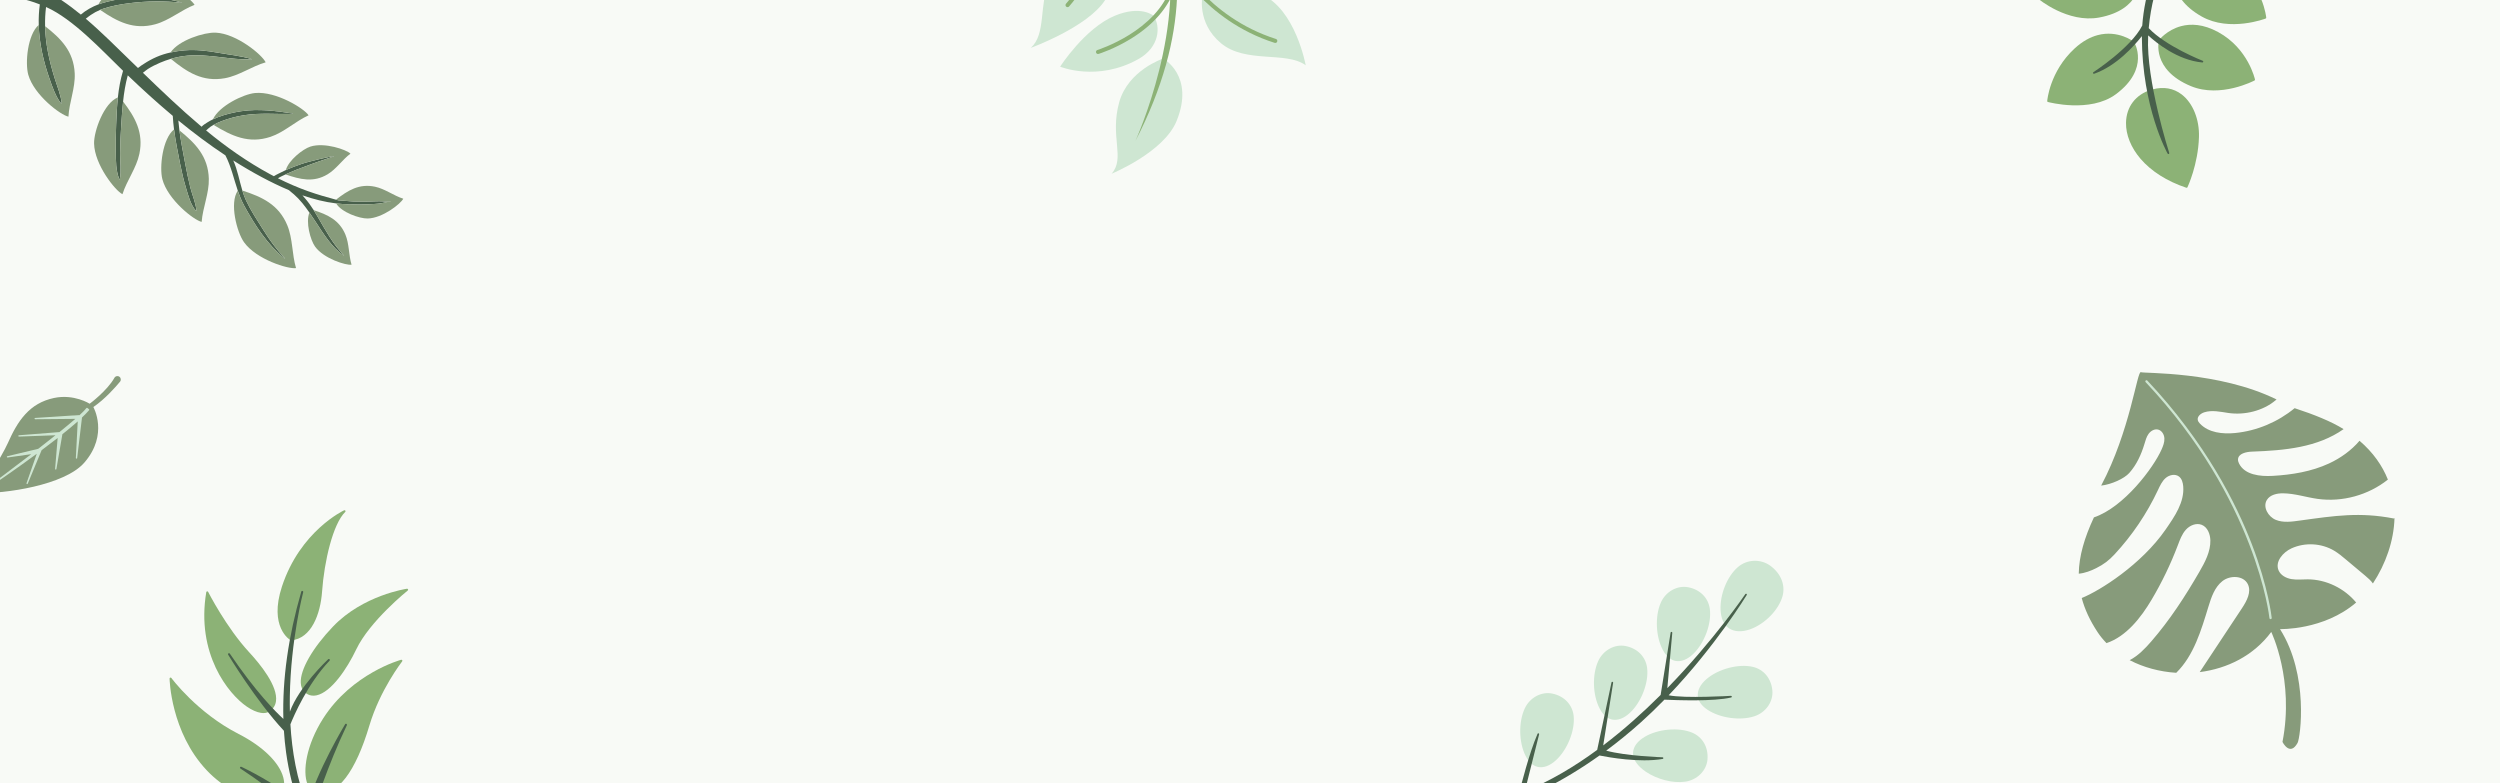 <svg width="1918" height="601" viewBox="0 0 1918 601" fill="none" xmlns="http://www.w3.org/2000/svg">
<rect x="0" y="0" width="1918" height="601" fill="#333333" stroke="none"/>
<g clip-path="url(#clip0_82_27)">
<rect width="1918" height="601" fill="#F8FAF6"></rect>
<g clip-path="url(#clip1_82_27)">
<path d="M-15.565 -2.425C-6.006 -2.59 8.169 -5.353 30.553 3.379C29.836 8.609 29.585 13.869 29.726 19.122C29.918 26.275 30.836 33.415 32.326 40.443C33.756 47.185 35.689 53.797 37.954 60.304C40.191 66.734 42.745 74.286 47.066 79.656C47.173 79.789 47.391 79.707 47.374 79.533C46.771 73.132 43.985 66.543 42.069 60.441C39.952 53.697 38.108 46.858 36.773 39.913C35.516 33.374 34.746 26.741 34.592 20.1C34.478 15.183 34.706 10.262 35.328 5.371C56.108 14.618 77.939 38.363 94.404 54.322C92.342 61.076 91.164 67.882 90.43 74.761C89.705 81.569 89.409 88.448 89.127 95.419C88.847 102.355 88.686 109.299 88.814 116.24C88.941 123.03 88.794 131.34 91.642 137.633C91.699 137.76 91.879 137.738 91.905 137.602C93.105 131.277 92.115 124.162 92.151 117.75C92.194 110.475 92.516 103.215 93.004 95.957C93.41 89.926 93.789 83.88 94.429 77.876C95.151 71.105 96.216 64.389 98.029 57.809C109.236 68.523 120.694 78.96 132.557 88.889C132.74 92.362 133.072 95.836 133.516 99.306C134.669 108.305 136.519 117.272 138.258 126.094C139.467 132.225 140.912 138.278 142.723 144.262C144.468 150.025 146.166 156.86 150.125 161.525C150.321 161.755 150.711 161.624 150.68 161.305C150.111 155.471 147.521 149.737 146.073 144.056C144.437 137.639 143.144 131.113 141.909 124.609C140.369 116.496 138.721 108.272 137.634 100.015C137.301 97.484 137.025 94.951 136.819 92.416C148.417 101.923 160.412 110.926 172.944 119.214C177.367 127.776 179.373 137.224 182.435 146.283C183.753 150.181 185.263 154.009 187.26 157.658C195.381 172.497 205.032 187.607 218.322 198.325C218.499 198.467 218.684 198.208 218.534 198.055C212.19 191.599 206.978 184.238 202.146 176.613C197.478 169.246 192.513 161.74 188.791 153.842C187.64 151.399 186.724 148.826 185.922 146.188C183.587 138.509 182.227 130.283 178.934 123.097C186.06 127.616 193.36 131.9 200.862 135.911C207.503 139.461 214.485 142.883 221.685 145.9C222.886 147.071 224.344 148.071 225.54 149.143C227.862 151.222 230.006 153.427 231.974 155.845C233.873 158.178 235.658 160.616 237.382 163.098C238.988 165.409 240.542 167.757 242.083 170.095C248.352 179.599 254.324 189.621 263.865 196.197C263.925 196.238 264.02 196.161 263.963 196.102C255.509 187.357 249.742 176.681 243.704 166.242C242.727 164.554 241.724 162.888 240.683 161.251C238.61 157.99 236.374 154.849 233.81 151.915C233.268 151.295 232.664 150.595 232.011 149.865C240.474 152.802 249.156 155.012 257.892 156.058C261.003 156.431 264.121 156.668 267.237 156.726C267.38 156.728 267.489 156.68 267.575 156.614C270.295 156.767 273.016 156.877 275.741 156.881C279.5 156.888 283.258 156.735 287.01 156.504C288.961 156.384 290.853 156.207 292.778 155.866C294.877 155.494 297.292 154.699 299.424 154.789C299.646 154.798 299.624 154.458 299.426 154.498C297.542 154.885 295.345 154.54 293.426 154.476C291.623 154.417 289.87 154.39 288.067 154.477C284.305 154.659 280.539 154.762 276.773 154.744C273.019 154.726 269.246 154.597 265.516 154.16C263.508 153.925 261.53 153.789 259.55 153.69C258.954 153.53 258.361 153.365 257.765 153.203C250.513 151.242 243.307 149.188 236.192 146.649C228.335 143.847 220.676 140.511 213.223 136.768C213.979 136.335 214.723 135.886 215.462 135.516C216.648 134.922 217.85 134.359 219.056 133.807C219.783 133.473 220.512 133.141 221.243 132.815C225.026 131.133 228.873 129.61 232.774 128.225C236.573 126.877 240.242 125.288 244.09 124.061C248.173 122.759 252.137 121.3 256.173 119.881C256.281 119.843 256.239 119.66 256.123 119.683C252.104 120.499 248.171 121.217 244.199 122.285C239.935 123.432 235.577 124.335 231.4 125.764C227.371 127.142 223.363 128.634 219.479 130.382C219.404 130.415 219.331 130.452 219.257 130.486C217.393 131.331 215.553 132.234 213.741 133.185C212.545 133.813 211.245 134.404 210.105 135.174C209.166 134.684 208.227 134.192 207.295 133.69C189.78 124.248 173.487 112.721 158.132 100.098C159.27 99.15 160.336 98.015 161.464 97.25C162.228 96.731 163.019 96.259 163.824 95.809C165.765 94.722 167.804 93.808 169.878 93.005C175.536 90.813 181.458 89.289 187.45 88.357C199.823 86.434 212.187 87.696 224.639 87.441C224.838 87.437 224.829 87.131 224.642 87.101C211.69 85.049 198.326 83.358 185.25 85.296C179.12 86.205 172.984 87.688 167.192 89.906C165.893 90.403 164.614 90.956 163.36 91.559C161.872 92.273 160.421 93.06 159.03 93.947C157.71 94.789 155.903 95.865 154.663 97.215C154.277 96.891 153.889 96.57 153.505 96.245C138.328 83.401 123.946 69.653 109.653 55.835C110.985 54.837 112.255 53.704 113.415 52.961C116.412 51.042 119.581 49.491 122.85 48.099C125.559 46.946 128.296 45.961 131.073 45.141C135.162 43.935 139.341 43.1 143.666 42.711C160.247 41.216 176.628 46.045 193.161 45.623C193.294 45.619 193.327 45.399 193.198 45.36C184.64 42.81 175.64 41.947 166.862 40.387C158.547 38.911 150.134 37.924 141.688 38.632C138.105 38.932 134.446 39.455 130.851 40.257C127.133 41.086 123.485 42.213 120.067 43.712C116.73 45.174 113.497 46.938 110.453 48.942C109.091 49.838 107.311 50.891 105.855 52.164C104.171 50.534 102.487 48.904 100.802 47.275C89.393 36.244 78.015 24.725 65.804 14.347C67.066 13.377 68.309 12.377 69.619 11.492C71.901 9.951 74.272 8.623 76.792 7.578C77.565 7.258 78.35 6.962 79.152 6.698C85.695 4.542 92.627 3.273 99.453 2.426C112.715 0.78 126.058 0.596 139.351 2.113C139.462 2.126 139.522 1.949 139.405 1.917C126.16 -1.823 112.196 -3.145 98.487 -1.57C91.458 -0.762 84.316 0.514 77.559 2.653C76.899 2.862 76.228 3.098 75.554 3.35C70.857 5.103 65.904 7.861 62.015 11.185C57.318 7.347 52.491 3.695 47.481 0.325C37.835 -6.167 27.401 -11.47 16.161 -14.554C6.293 -17.261 -4.777 -18.776 -14.758 -15.895C-17.532 -15.095 -18.04 -2.383 -15.565 -2.425Z" fill="#48604B"></path>
<path d="M257.765 153.203C258.36 153.364 258.953 153.529 259.55 153.689C261.53 153.789 263.507 153.924 265.515 154.159C269.245 154.597 273.019 154.725 276.772 154.744C280.539 154.762 284.304 154.658 288.066 154.476C289.869 154.389 291.622 154.416 293.426 154.475C295.344 154.539 297.541 154.884 299.426 154.498C299.623 154.457 299.646 154.797 299.423 154.788C297.292 154.698 294.876 155.493 292.777 155.865C290.852 156.206 288.96 156.383 287.009 156.504C283.257 156.734 279.5 156.887 275.74 156.881C273.015 156.876 270.294 156.766 267.575 156.613C267.488 156.679 267.38 156.727 267.236 156.725C264.12 156.668 261.003 156.43 257.891 156.058C261.934 162.869 275.762 167.758 282.046 167.637C293.478 167.417 307.554 156.258 309.381 152.454C302.016 150.086 295.309 144.864 287.703 143.247C275.528 140.659 266.869 146.1 257.765 153.203Z" fill="#879B7B"></path>
<path d="M154.71 170.237C155.526 159.254 160.513 148.226 160.209 137.161C159.739 120.001 149.946 109.925 137.633 100.015C138.72 108.272 140.368 116.496 141.908 124.609C143.143 131.113 144.437 137.639 146.072 144.056C147.521 149.737 150.11 155.471 150.679 161.305C150.711 161.624 150.32 161.755 150.125 161.525C146.166 156.86 144.467 150.025 142.723 144.262C140.911 138.278 139.466 132.225 138.258 126.094C136.519 117.272 134.668 108.305 133.516 99.306C124.623 106.378 122.208 128.478 124.565 137.479C128.69 153.227 148.835 168.979 154.71 170.237Z" fill="#879B7B"></path>
<path d="M72.176 110.152C72.555 126.427 88.522 146.402 93.948 148.982C97.276 138.483 104.673 128.904 106.931 118.066C110.324 101.784 103.665 89.952 94.43 77.876C93.79 83.88 93.41 89.926 93.005 95.957C92.517 103.215 92.194 110.475 92.152 117.75C92.115 124.162 93.105 131.277 91.906 137.601C91.88 137.738 91.699 137.759 91.642 137.633C88.794 131.34 88.941 123.03 88.815 116.24C88.686 109.299 88.847 102.354 89.128 95.419C89.41 88.447 89.706 81.569 90.431 74.761C79.767 78.905 71.954 100.629 72.176 110.152Z" fill="#879B7B"></path>
<path d="M52.503 89.492C53.094 78.494 57.854 67.367 57.324 56.309C56.516 39.439 46.822 29.61 34.592 20.1C34.746 26.741 35.515 33.374 36.772 39.913C38.108 46.858 39.951 53.697 42.069 60.441C43.985 66.543 46.771 73.132 47.374 79.533C47.39 79.707 47.173 79.788 47.066 79.655C42.745 74.286 40.191 66.734 37.953 60.303C35.689 53.796 33.756 47.185 32.326 40.443C30.836 33.415 29.917 26.275 29.726 19.121C21.095 26.489 19.166 48.453 21.694 57.358C26.14 73.018 46.603 88.355 52.503 89.492Z" fill="#879B7B"></path>
<path d="M188.791 153.842C192.513 161.739 197.477 169.246 202.145 176.612C206.977 184.238 212.189 191.599 218.533 198.055C218.683 198.207 218.498 198.467 218.321 198.324C205.031 187.607 195.38 172.497 187.259 157.657C185.262 154.009 183.752 150.181 182.434 146.282C175.873 155.669 181.682 178.124 187.248 185.887C196.733 199.117 221.181 206.619 227.117 205.692C223.949 195.143 224.661 183.061 220.418 172.837C213.822 156.938 201.018 151.044 185.921 146.188C186.723 148.825 187.639 151.399 188.791 153.842Z" fill="#879B7B"></path>
<path d="M243.703 166.241C249.741 176.68 255.508 187.356 263.962 196.101C264.019 196.16 263.924 196.237 263.864 196.196C254.323 189.62 248.351 179.599 242.082 170.094C240.541 167.756 238.987 165.408 237.381 163.097C234.369 170.4 238.106 184.146 241.702 189.162C248.365 198.455 265.537 203.724 269.706 203.073C267.482 195.663 267.981 187.177 265.001 179.996C260.355 168.798 251.324 164.667 240.683 161.25C241.723 162.887 242.726 164.553 243.703 166.241Z" fill="#879B7B"></path>
<path d="M130.851 40.255C134.445 39.454 138.104 38.93 141.687 38.63C150.133 37.922 158.546 38.909 166.861 40.386C175.64 41.945 184.64 42.808 193.197 45.358C193.327 45.397 193.293 45.618 193.16 45.621C176.627 46.044 160.246 41.215 143.665 42.709C139.341 43.099 135.162 43.934 131.073 45.14C143.478 55.352 155.443 63.11 172.559 60.001C183.451 58.022 193.217 50.874 203.798 47.817C201.359 42.327 181.801 25.851 165.541 25.053C156.685 24.619 137.081 30.875 130.851 40.255Z" fill="#879B7B"></path>
<path d="M139.351 2.112C126.057 0.594 112.714 0.778 99.452 2.424C92.626 3.272 85.695 4.54 79.151 6.696C78.349 6.961 77.564 7.256 76.792 7.577C89.97 16.588 102.527 23.173 119.216 18.597C129.892 15.67 138.993 7.693 149.265 3.718C146.353 -1.537 125.425 -16.232 109.158 -15.6C100.071 -15.246 80.346 -6.893 75.553 3.348C76.228 3.096 76.898 2.86 77.558 2.651C84.315 0.512 91.457 -0.764 98.486 -1.571C112.196 -3.147 126.159 -1.824 139.405 1.915C139.521 1.948 139.461 2.124 139.351 2.112Z" fill="#879B7B"></path>
<path d="M195.645 71.368C186.753 72.202 168.031 81.299 163.358 91.558C164.613 90.955 165.892 90.401 167.19 89.905C172.983 87.686 179.119 86.204 185.249 85.295C198.325 83.357 211.688 85.048 224.641 87.1C224.827 87.129 224.837 87.436 224.638 87.44C212.186 87.695 199.822 86.433 187.449 88.356C181.456 89.288 175.534 90.812 169.876 93.004C167.803 93.807 165.764 94.721 163.822 95.808C177.759 104.331 190.831 110.547 207.554 104.965C218.055 101.459 226.707 92.997 236.747 88.468C233.552 83.38 211.853 69.849 195.645 71.368Z" fill="#879B7B"></path>
<path d="M219.257 130.485C219.332 130.451 219.405 130.414 219.479 130.381C223.364 128.633 227.371 127.141 231.401 125.762C235.577 124.334 239.936 123.431 244.2 122.284C248.172 121.216 252.104 120.498 256.123 119.682C256.239 119.659 256.282 119.842 256.173 119.88C252.138 121.298 248.174 122.758 244.09 124.06C240.242 125.287 236.574 126.876 232.775 128.224C228.873 129.609 225.027 131.131 221.244 132.814C220.512 133.14 219.784 133.472 219.056 133.806C230.302 137.689 240.492 140.266 251.407 133.672C258.062 129.651 262.686 122.519 268.868 117.867C265.895 114.873 248.939 108.945 238.066 112.485C232.309 114.36 221.462 122.922 219.257 130.485Z" fill="#879B7B"></path>
</g>
<path d="M1226.07 507.357C1229.85 498.884 1238.74 493.958 1247.2 495.645C1256.31 497.461 1262.62 503.914 1263.68 512.486C1265.05 523.581 1259.27 538.664 1250.53 546.823C1245.95 551.095 1241.21 552.905 1236.82 552.054C1235.46 551.789 1234.14 551.23 1232.91 550.395C1230.75 548.934 1228.83 546.625 1227.23 543.548C1221.91 533.337 1221.42 517.779 1226.07 507.357Z" fill="#CEE6D2"></path>
<path d="M1191.11 532.153C1200.19 534.118 1206.39 540.678 1207.31 549.266C1208.49 560.382 1202.47 575.366 1193.59 583.379C1188.94 587.576 1184.18 589.305 1179.8 588.383C1178.5 588.107 1177.25 587.567 1176.08 586.774C1173.88 585.283 1171.94 582.901 1170.35 579.718C1165.2 569.42 1164.96 553.856 1169.79 543.513C1173.71 535.104 1182.68 530.327 1191.11 532.153Z" fill="#CEE6D2"></path>
<path d="M1311.77 467.129C1313.29 478.204 1307.73 493.364 1299.1 501.643C1294.58 505.978 1289.87 507.853 1285.46 507.063C1284.04 506.807 1282.68 506.236 1281.39 505.363C1279.27 503.927 1277.36 501.677 1275.75 498.69C1270.3 488.553 1269.59 473.002 1274.1 462.518C1277.76 453.993 1286.58 448.946 1295.06 450.516C1304.2 452.206 1310.6 458.572 1311.77 467.129Z" fill="#CEE6D2"></path>
<path d="M1258.45 588.694C1254.49 584.952 1252.56 580.957 1252.89 577.139C1253.27 572.683 1256.31 568.619 1261.67 565.383C1271.9 559.205 1287.99 557.771 1298.29 562.118C1306.24 565.475 1310.73 573.314 1309.99 582.571C1309.3 591.171 1302.13 598.373 1292.94 599.698C1283.38 601.076 1271.29 597.898 1262.72 592.098C1261.17 591.046 1259.74 589.908 1258.45 588.694Z" fill="#CEE6D2"></path>
<path d="M1237.6 606.702C1237.63 606.722 1237.66 606.741 1237.69 606.762C1244.8 611.578 1247.68 620.089 1245.21 629.002C1242.9 637.315 1234.5 643.029 1225.23 642.588C1218.12 642.25 1210.14 639.226 1203.5 634.732C1199.49 632.018 1195.98 628.766 1193.44 625.248C1190.26 620.822 1189.13 616.535 1190.17 612.848C1191.39 608.546 1195.15 605.129 1201.02 602.97C1212.24 598.843 1228.31 600.482 1237.6 606.702Z" fill="#CEE6D2"></path>
<path d="M1309.81 544.396C1305.38 541.398 1302.88 537.827 1302.56 534.06C1302.19 529.604 1304.49 525.087 1309.23 520.998C1318.29 513.186 1333.9 509.067 1344.79 511.619C1353.2 513.593 1358.93 520.565 1359.76 529.815C1360.52 538.408 1354.67 546.713 1345.84 549.562C1334.98 553.067 1319.56 550.897 1309.98 544.515C1309.92 544.475 1309.86 544.435 1309.81 544.396Z" fill="#CEE6D2"></path>
<path d="M1326.37 481.967C1326.26 481.894 1326.16 481.819 1326.05 481.742C1322.41 479.104 1320.32 474.327 1320.02 467.928C1319.47 456.125 1325.01 442.344 1333.2 435.161C1340.19 429.03 1350.74 428.58 1358.24 434.072C1366.32 439.984 1369.9 448.912 1367.56 457.373C1364.65 467.913 1353.93 478.855 1342.61 482.827C1336.24 485.064 1330.49 484.757 1326.37 481.967Z" fill="#CEE6D2"></path>
<path d="M1124.94 618.228C1125.05 618.105 1125.2 618.031 1125.36 618.018C1138.88 616.99 1152.3 613.699 1165.4 608.824C1166.9 602.726 1173.23 577.657 1179.62 562.938C1179.75 562.633 1180.09 562.481 1180.41 562.588C1180.73 562.698 1180.9 563.026 1180.82 563.349L1169.82 607.112C1189.4 599.246 1208.18 587.935 1225.36 575.32L1236.35 523.546C1236.42 523.206 1236.75 522.987 1237.09 523.05C1237.43 523.111 1237.66 523.437 1237.6 523.778L1229.98 571.876C1246.21 559.55 1260.9 546.217 1273.36 533.813C1273.59 533.584 1273.82 533.356 1274.05 533.127L1281.71 485.289C1281.76 484.95 1282.08 484.714 1282.42 484.756C1282.76 484.797 1283.01 485.105 1282.98 485.447L1279.18 527.931C1315.18 490.944 1338.78 456.133 1339.03 455.767C1339.23 455.48 1339.61 455.4 1339.9 455.585C1340.21 455.762 1340.29 456.157 1340.11 456.454C1339.83 456.909 1316.39 495.441 1280.2 533.411C1292.41 535.959 1327.61 533.862 1327.98 533.839C1328.31 533.819 1328.6 534.055 1328.65 534.381C1328.7 534.709 1328.49 535.02 1328.17 535.097C1315.15 538.271 1286.01 537.209 1276.94 536.784C1271.23 542.642 1265.22 548.462 1258.96 554.096C1250.37 561.816 1241.43 569.112 1232.27 575.889C1247.33 580.054 1275.22 580.982 1275.53 580.992C1275.85 581.003 1276.12 581.26 1276.14 581.588C1276.16 581.915 1275.94 582.206 1275.61 582.261C1257.88 585.294 1234.04 581.007 1227.14 579.618C1213.35 589.452 1199.14 598.086 1185 605.179C1181.49 606.943 1178.04 608.566 1174.66 610.077L1212.13 623.544C1212.45 623.654 1212.63 624.001 1212.53 624.326C1212.44 624.649 1212.1 624.844 1211.78 624.769C1210.32 624.435 1179.91 617.45 1168.68 612.648C1151.8 619.603 1137.01 623.131 1126.06 622.702C1125.94 622.698 1125.82 622.659 1125.72 622.592C1125.7 622.576 1125.68 622.559 1125.65 622.539C1124.38 621.39 1124.23 620.291 1124.34 619.572C1124.45 618.783 1124.89 618.284 1124.94 618.228Z" fill="#48604B"></path>
<path d="M308.589 506.493C308.409 506.218 308.073 506.09 307.753 506.175C307.379 506.275 270.045 516.554 247.941 551.169C234.86 571.656 231.998 592.032 235.93 601.575C237.387 605.109 239.779 607.341 242.851 608.03C243.218 608.113 243.585 608.181 243.952 608.239C258.798 610.56 272.77 592.307 283.401 556.607C291.534 529.297 308.386 507.604 308.555 507.386C308.757 507.128 308.771 506.768 308.589 506.493Z" fill="#8CB276"></path>
<path d="M183.118 563.128C151.168 546.802 131.673 520.41 131.48 520.145C131.285 519.876 130.934 519.766 130.62 519.871C130.304 519.976 130.092 520.273 130.097 520.606C130.102 521.012 130.911 561.654 158.658 591.032C171.184 604.295 186.775 611.774 198.61 613.625C201.439 614.068 204.054 614.188 206.362 613.99C210.753 613.612 213.948 612.093 215.598 609.599C218.028 605.931 218.627 601.385 217.333 596.454C214.326 584.997 201.535 572.538 183.118 563.128Z" fill="#8CB276"></path>
<path d="M273.263 498.3C283.561 476.603 312.54 453.261 312.832 453.028C313.101 452.812 313.193 452.444 313.057 452.128C312.92 451.809 312.586 451.624 312.25 451.672C311.915 451.718 278.478 456.596 255.456 480.717C239.74 497.186 230.27 513.716 230.742 523.859C230.889 527.018 231.969 529.496 233.954 531.219C235.465 532.534 237.136 533.334 238.946 533.618C240.164 533.808 241.448 533.763 242.788 533.484C254.077 531.123 266.261 513.055 273.263 498.3Z" fill="#8CB276"></path>
<path d="M189.334 542.093C193.257 544.781 197 546.417 200.183 546.915C202.566 547.288 204.635 547.021 206.229 546.077C209.371 544.215 211.219 541.519 211.723 538.063C213.413 526.451 199.591 509.509 191.201 500.444C173.559 481.38 159.822 454.36 159.685 454.089C159.536 453.795 159.217 453.63 158.887 453.678C158.56 453.728 158.302 453.983 158.248 454.309C150.356 501.487 175.131 532.361 189.334 542.093Z" fill="#8CB276"></path>
<path d="M222.916 491.191C222.998 491.239 223.089 491.27 223.183 491.285C223.244 491.295 223.307 491.298 223.37 491.291C238.973 489.886 245.856 471.03 247.095 453.852C248.783 430.445 255.435 401.936 264.882 392.735C265.148 392.474 265.19 392.06 264.979 391.754C264.768 391.446 264.366 391.336 264.029 391.491C263.694 391.645 230.278 407.347 216.3 450.024C206.154 481.001 222.226 490.789 222.916 491.191Z" fill="#8CB276"></path>
<path d="M265.436 660.941C265.393 660.808 265.316 660.689 265.211 660.597C253.993 650.797 245.577 638.882 239.302 625.926C241.592 618.225 250.819 588.555 266.131 556.333C266.307 555.966 266.162 555.524 265.803 555.33C265.447 555.137 264.996 555.259 264.785 555.608C264.548 556.001 242.65 592.44 235.913 618.325C227.625 598.141 223.992 576.036 222.802 555.684C225.354 549.342 235.978 524.561 252.841 506.863C253.127 506.563 253.123 506.09 252.83 505.795C252.537 505.5 252.065 505.492 251.763 505.777C250.783 506.696 229.368 526.974 222.399 545.96C222.306 541.987 222.299 538.11 222.357 534.36C223.035 490.963 232.52 454.671 232.616 454.31C232.724 453.904 232.484 453.488 232.08 453.376C231.679 453.259 231.257 453.5 231.141 453.901C221.135 488.539 216.556 521.262 217.401 551.555C211.65 546.27 196.169 530.843 176.323 501.468C176.09 501.124 175.628 501.029 175.277 501.252C174.928 501.475 174.82 501.936 175.034 502.292C175.252 502.654 196.397 537.629 217.822 560.66C218.19 566.289 218.729 571.838 219.486 577.284C221.566 592.239 224.926 605.051 228.755 615.846C212.997 601.434 185.494 588.427 185.183 588.28C184.819 588.108 184.386 588.247 184.19 588.597C183.994 588.947 184.1 589.389 184.434 589.61C212.226 608.013 228.292 622.435 233.168 627.024C236.688 635.069 240.337 641.639 243.6 646.76C251.162 658.632 258.573 665.703 260.802 666.052C262.704 666.349 264.089 666.01 264.915 665.045C266.233 663.508 265.47 661.045 265.436 660.941Z" fill="#48604B"></path>
<path d="M1610.51 13.444C1642.88 7.456 1641.83 -15.588 1641.82 -15.821C1641.81 -15.906 1641.79 -15.989 1641.75 -16.066C1641.64 -16.308 1630.12 -39.924 1600.16 -31.896C1599.67 -31.763 1599.17 -31.622 1598.66 -31.473C1573.52 -24.001 1563.56 -2.016 1563.46 -1.794C1563.34 -1.522 1563.41 -1.202 1563.64 -1.01C1563.86 -0.819 1586.34 17.916 1610.51 13.444Z" fill="#8CB276"></path>
<path d="M1571.11 78.237C1571.43 78.326 1603.53 86.947 1623.28 72.302C1649.75 52.673 1637.4 32.445 1637.28 32.243C1637.24 32.18 1637.19 32.124 1637.13 32.078C1636.97 31.951 1625.12 22.717 1609.26 26.967C1603.77 28.439 1597.79 31.531 1591.65 37.179C1572.39 54.911 1570.63 77.319 1570.62 77.544C1570.59 77.862 1570.8 78.153 1571.11 78.237Z" fill="#8CB276"></path>
<path d="M1651.49 68.559C1651.18 68.644 1650.86 68.735 1650.54 68.83C1638.55 72.412 1631.28 81.889 1631.08 94.183C1630.93 103.414 1634.86 113.2 1642.15 121.741C1650.39 131.382 1662.57 139.096 1677.38 144.052C1677.71 144.159 1678.06 144.011 1678.2 143.706C1678.29 143.535 1686.42 126.333 1687.05 105.098C1687.45 91.557 1682.37 79.052 1673.79 72.462C1667.54 67.661 1659.85 66.32 1651.49 68.559Z" fill="#8CB276"></path>
<path d="M1680.83 66.073C1703.54 75.501 1729.43 61.883 1729.69 61.743C1729.95 61.602 1730.09 61.306 1730.03 61.013C1729.98 60.777 1724.84 37.193 1701.81 24.628C1690.26 18.323 1680.64 18.1 1673.28 20.074C1662.5 22.961 1656.55 30.552 1656.45 30.682C1656.4 30.749 1656.37 30.825 1656.34 30.908C1656.28 31.132 1650.42 53.444 1680.83 66.073Z" fill="#8CB276"></path>
<path d="M1738.23 14.223C1738.51 14.115 1738.69 13.836 1738.66 13.539C1738.64 13.297 1736.34 -10.731 1714.98 -25.947C1702.37 -34.932 1691.41 -35.239 1683.38 -33.087C1674.6 -30.735 1669.32 -25.442 1669.22 -25.339C1669.16 -25.277 1669.12 -25.206 1669.08 -25.128C1668.99 -24.913 1660.52 -3.459 1689.21 12.704C1710.62 24.767 1737.96 14.329 1738.23 14.223Z" fill="#8CB276"></path>
<path d="M1589.9 -4.824C1616.09 -3.139 1640.78 -12.225 1650.69 -16.465C1647.09 -5.059 1644.41 7.228 1643.54 19.605C1634.9 36.657 1606.34 55.19 1606.04 55.383C1605.76 55.567 1605.65 55.937 1605.8 56.244C1605.95 56.548 1606.28 56.695 1606.63 56.583C1623.78 50.569 1637.48 35.056 1643.25 27.694C1643.25 27.883 1643.24 28.073 1643.24 28.263C1643.4 82.743 1662.82 117.519 1663.01 117.864C1663.18 118.164 1663.54 118.286 1663.87 118.147C1664.18 118.009 1664.34 117.653 1664.24 117.325C1664.06 116.769 1646.33 61.424 1648.05 28.072C1648.07 27.766 1648.09 27.463 1648.1 27.159C1654.19 32.755 1670.59 46.17 1689.63 47.941C1689.96 47.974 1690.27 47.752 1690.35 47.427C1690.42 47.101 1690.25 46.768 1689.94 46.645C1689.63 46.527 1661.55 35.453 1648.51 21.602C1650.04 4.442 1654.18 -11.643 1661.62 -28.513C1667.41 -22.178 1685.03 -4.434 1704.39 -0.264C1704.72 -0.193 1705.05 -0.373 1705.16 -0.688C1705.28 -1.001 1705.15 -1.352 1704.85 -1.512C1704.53 -1.684 1675.69 -17.395 1663.54 -32.73C1669.17 -44.697 1676.46 -57.128 1685.67 -70.673C1685.89 -71.138 1686.94 -73.512 1685.8 -74.641C1685.19 -75.243 1684.26 -75.229 1683.3 -74.974C1682.59 -74.783 1681.86 -74.457 1681.25 -74.152C1677.21 -72.159 1662.97 -51.194 1653.12 -23.66C1631.18 -10.789 1590.3 -6.208 1589.87 -6.163C1589.53 -6.127 1589.26 -5.828 1589.27 -5.479C1589.28 -5.13 1589.55 -4.845 1589.9 -4.824Z" fill="#48604B"></path>
<path d="M1608.19 435.891C1614.07 432.925 1617.83 430.092 1622.32 425.263C1635.83 410.699 1647.08 394.037 1655.54 376.056C1657.12 372.703 1658.68 369.19 1661.48 366.757C1664.27 364.324 1668.72 363.333 1671.68 365.561C1673.92 367.248 1674.72 370.245 1674.96 373.039C1676 385.266 1668.42 396.187 1661.44 406.284C1642.96 433.041 1611.04 453.243 1597.1 458.796C1599.37 467.395 1603.37 476.045 1609.32 485.057C1611.29 488.044 1613.59 490.814 1616.1 493.403C1631.16 488.357 1642.44 474.051 1650.79 459.958C1658.64 446.706 1665.35 432.774 1670.81 418.37C1672.41 414.146 1673.98 409.762 1677 406.408C1680.03 403.054 1684.97 400.966 1689.16 402.643C1693.64 404.435 1695.68 409.761 1695.79 414.587C1695.97 423.215 1691.68 431.237 1687.36 438.707C1676.51 457.488 1664.63 475.774 1650.41 492.152C1645.61 497.687 1640.33 503.122 1633.88 506.484C1644.55 512.043 1656.89 515.365 1669.6 516.173C1683.08 503.016 1688.79 483.448 1694.38 465.178C1696.57 458.022 1699.15 450.453 1705.03 445.83C1710.91 441.204 1721.15 441.432 1724.51 448.118C1727.51 454.088 1723.7 461.088 1720.02 466.661C1714.53 474.953 1709.05 483.243 1703.56 491.533C1698.25 499.569 1692.93 507.606 1687.62 515.642C1708.65 512.978 1728.94 503.123 1742.5 484.835C1742.5 484.835 1760.4 521.611 1751.12 569.211C1751.12 569.211 1756.84 580.723 1762.73 569.893C1764.8 566.077 1771.6 517.97 1749.22 482.651C1749.22 482.651 1782.74 483.686 1807.64 462.254C1798.6 451.363 1784.68 444.527 1770.49 444.469C1766.33 444.453 1762.13 444.972 1758.02 444.285C1753.91 443.597 1749.74 441.4 1748.11 437.569C1745.27 430.897 1751.47 423.68 1758.07 420.681C1768.41 415.983 1781.04 416.689 1790.79 422.509C1794.02 424.433 1796.91 426.856 1799.79 429.27C1804.75 433.424 1809.71 437.577 1814.66 441.732C1816.76 443.49 1818.93 445.409 1820.49 447.628C1820.5 447.608 1820.51 447.592 1820.53 447.573C1830.25 432.724 1836.54 415.168 1837.06 397.502L1836.53 397.786C1810.41 392.705 1791.2 395.684 1764.84 399.312C1758.55 400.177 1751.91 401.251 1746.03 398.855C1740.15 396.458 1735.83 389.026 1739.12 383.599C1741.58 379.541 1746.96 378.41 1751.71 378.473C1760.6 378.593 1769.2 381.495 1778.01 382.737C1797 385.411 1816.98 379.879 1831.99 367.942C1827.74 357.266 1820.69 347.121 1810.23 338.16C1803.91 345.575 1795.69 351.471 1786.8 355.579C1773.35 361.798 1758.44 364.245 1743.64 365.088C1733.9 365.641 1722.1 364.344 1717.79 355.598C1717.32 354.644 1716.97 353.604 1716.99 352.539C1717.11 347.949 1723.25 346.649 1727.84 346.484C1752.96 345.58 1778.01 343.298 1798.01 329.23C1797.95 329.197 1797.91 329.162 1797.85 329.129C1788.6 323.374 1775.35 318.011 1760.45 313.152C1747.53 323.78 1731.45 330.566 1714.79 332.206C1705.18 333.152 1694.44 332 1687.79 324.999C1687.07 324.234 1686.39 323.371 1686.15 322.343C1685.52 319.571 1688.35 317.215 1691.06 316.338C1697.01 314.412 1703.44 315.929 1709.62 316.837C1722.06 318.662 1736.18 315.224 1745.8 307.124C1746.05 306.91 1746.3 306.686 1746.56 306.462C1702.28 284.688 1644.57 286.589 1642.51 285.539C1639.63 284.072 1634.37 330.356 1612.01 372.556C1619.98 371.625 1629.68 367.23 1633.58 362.863C1639.2 356.568 1642.78 348.693 1645.21 340.616C1646.02 337.928 1646.75 335.136 1648.39 332.86C1650.04 330.584 1652.88 328.912 1655.62 329.551C1658.53 330.23 1660.36 333.327 1660.52 336.307C1660.68 339.289 1659.54 342.173 1658.33 344.905C1652.25 358.682 1629.57 389.143 1606.45 396.943C1599.17 412.544 1595.04 426.551 1594.82 440.13C1599.44 439.766 1604.31 437.845 1608.19 435.891Z" fill="#879B7B"></path>
<path d="M1646.91 291.697C1647.1 291.725 1647.28 291.816 1647.42 291.966C1692.12 339.491 1715.68 386.435 1727.58 417.449C1740.48 451.082 1742.84 473.799 1742.86 474.025C1742.91 474.512 1742.55 474.946 1742.07 474.995C1741.58 475.044 1741.15 474.688 1741.1 474.201C1741.01 473.306 1731.24 383.683 1646.13 293.185C1645.8 292.828 1645.82 292.268 1646.17 291.932C1646.38 291.733 1646.65 291.658 1646.91 291.697Z" fill="#CEE6D2"></path>
<path d="M-16.382 378.277C-16.382 378.277 1.517 350.12 5.985 340.006C13.522 322.948 22.5 309.321 41.438 305.324C56.839 302.074 68.803 309.752 68.803 309.752C68.803 309.752 82.252 299.774 87.772 289.867C88.538 288.49 90.343 288.111 91.612 289.047C92.826 289.942 93.045 291.672 92.083 292.836C88.664 296.968 80.607 306.13 71.625 312.286C71.625 312.286 83.495 333.128 64.795 354.818C49.567 372.484 3.252 378.826 -16.382 378.277Z" fill="#879B7B"></path>
<path d="M26.483 321.163C26.494 321.436 26.719 321.653 26.992 321.649L57.8 321.351C54.364 324.339 50.174 327.808 45.595 331.499L14.508 333.939C14.233 333.96 14.027 334.196 14.043 334.47C14.059 334.742 14.29 334.955 14.565 334.946L42.568 333.925C38.307 337.326 33.8 340.859 29.314 344.337L5.628 350.003C5.367 350.066 5.199 350.323 5.25 350.588C5.301 350.854 5.548 351.03 5.815 350.994L23.998 348.44C8.308 360.503 -5.737 370.896 -6.039 371.12C-6.261 371.284 -6.308 371.594 -6.151 371.817C-5.993 372.042 -5.685 372.098 -5.457 371.944C-5.15 371.737 10.859 360.906 28.215 348.13L20.338 370.729C20.248 370.988 20.38 371.269 20.635 371.366C20.89 371.463 21.176 371.34 21.28 371.088L31.94 345.372C36.086 342.286 40.247 339.127 44.238 336.006L42.268 359.729C42.245 359.997 42.438 360.237 42.706 360.271C42.974 360.305 43.222 360.122 43.267 359.856L47.858 333.149C52.16 329.718 56.172 326.383 59.635 323.302L58.193 351.363C58.179 351.632 58.382 351.868 58.655 351.892C58.925 351.914 59.166 351.719 59.199 351.448L62.906 320.309C65.072 318.265 66.923 316.372 68.358 314.691C68.447 314.586 68.489 314.451 68.476 314.315C68.469 314.244 68.447 314.175 68.412 314.114C68.381 314.058 68.339 314.009 68.288 313.969L67.026 312.964C66.918 312.878 66.781 312.84 66.644 312.858C66.508 312.877 66.385 312.95 66.304 313.061C65.393 314.304 63.58 316.143 61.103 318.411L26.95 320.645C26.682 320.659 26.474 320.891 26.483 321.163Z" fill="#CEE6D2"></path>
<path d="M852.085 -44.579C852.085 -44.579 814.194 -40.576 805.496 -17.95C796.796 4.676 802.778 25.95 790.843 36.719C790.843 36.719 834.445 20.862 847.79 0.114C863.457 -24.243 852.085 -44.579 852.085 -44.579Z" fill="#CEE6D2"></path>
<path d="M885.01 12.101C885.01 12.101 875.467 3.706 855.315 12.055C832.28 21.599 813.329 51.157 813.329 51.157C813.329 51.157 841.831 62.961 873.317 45.367C889.571 36.285 890.702 20.401 885.01 12.101Z" fill="#CEE6D2"></path>
<path d="M892.372 44.925C892.372 44.925 865.577 53.76 858.687 78.334C851.238 104.902 863.532 121.297 852.811 133.277C852.811 133.277 892.818 116.942 902.65 92.895C916.874 58.104 892.372 44.925 892.372 44.925Z" fill="#CEE6D2"></path>
<path d="M922.582 -3.984C922.582 -3.984 917.758 17.207 936.639 33.084C955.521 48.959 986.818 39.068 1001.74 50.088C1001.74 50.088 993.952 6.826 967.477 -4.475C941.005 -15.777 922.582 -3.984 922.582 -3.984Z" fill="#CEE6D2"></path>
<path d="M871.107 108.107C871.107 108.107 912.708 16.582 892.488 -52.777C872.312 -121.986 834.306 -150.083 820.627 -158.246C818.041 -159.789 817.462 -163.283 819.376 -165.606C821.061 -167.65 824.061 -168.012 826.167 -166.404C848.312 -149.485 955.996 -55.885 871.107 108.107Z" fill="#8CB276"></path>
<path d="M899.727 -11.963C899.985 -12.021 900.262 -12.015 900.532 -11.931C901.363 -11.677 901.828 -10.795 901.572 -9.966C896.929 5.124 885.288 18.786 867.906 29.549C854.849 37.633 843.34 41.206 842.856 41.355C842.001 41.616 841.147 41.142 840.892 40.313C840.638 39.482 841.103 38.604 841.934 38.348C842.393 38.209 887.865 23.882 898.566 -10.89C898.74 -11.45 899.195 -11.844 899.727 -11.963Z" fill="#8CB276"></path>
<path d="M869.736 -111.533C869.818 -111.551 869.904 -111.564 869.991 -111.569C870.858 -111.619 871.602 -110.959 871.652 -110.092C873.245 -82.836 859.146 -52.983 847.038 -32.739C833.971 -10.892 820.337 4.793 820.201 4.949C819.633 5.605 818.64 5.67 817.983 5.098C817.33 4.528 817.262 3.534 817.834 2.881C818.371 2.265 871.479 -59.167 868.513 -109.908C868.468 -110.686 868.998 -111.368 869.736 -111.533Z" fill="#8CB276"></path>
<path d="M900.904 -32.335C901.592 -32.489 902.32 -32.164 902.653 -31.507C902.875 -31.064 925.515 12.873 978.87 29.885C979.698 30.149 980.155 31.035 979.89 31.861C979.628 32.69 978.743 33.148 977.914 32.881C923.254 15.452 900.069 -29.642 899.842 -30.095C899.452 -30.87 899.765 -31.815 900.54 -32.205C900.659 -32.264 900.781 -32.307 900.904 -32.335Z" fill="#8CB276"></path>
</g>
<defs>
<clipPath id="clip0_82_27">
<rect width="1918" height="601" fill="white"></rect>
</clipPath>
<clipPath id="clip1_82_27">
<rect width="373" height="373" fill="white" transform="translate(404.585 148.863) rotate(150)"></rect>
</clipPath>
</defs>
</svg>
